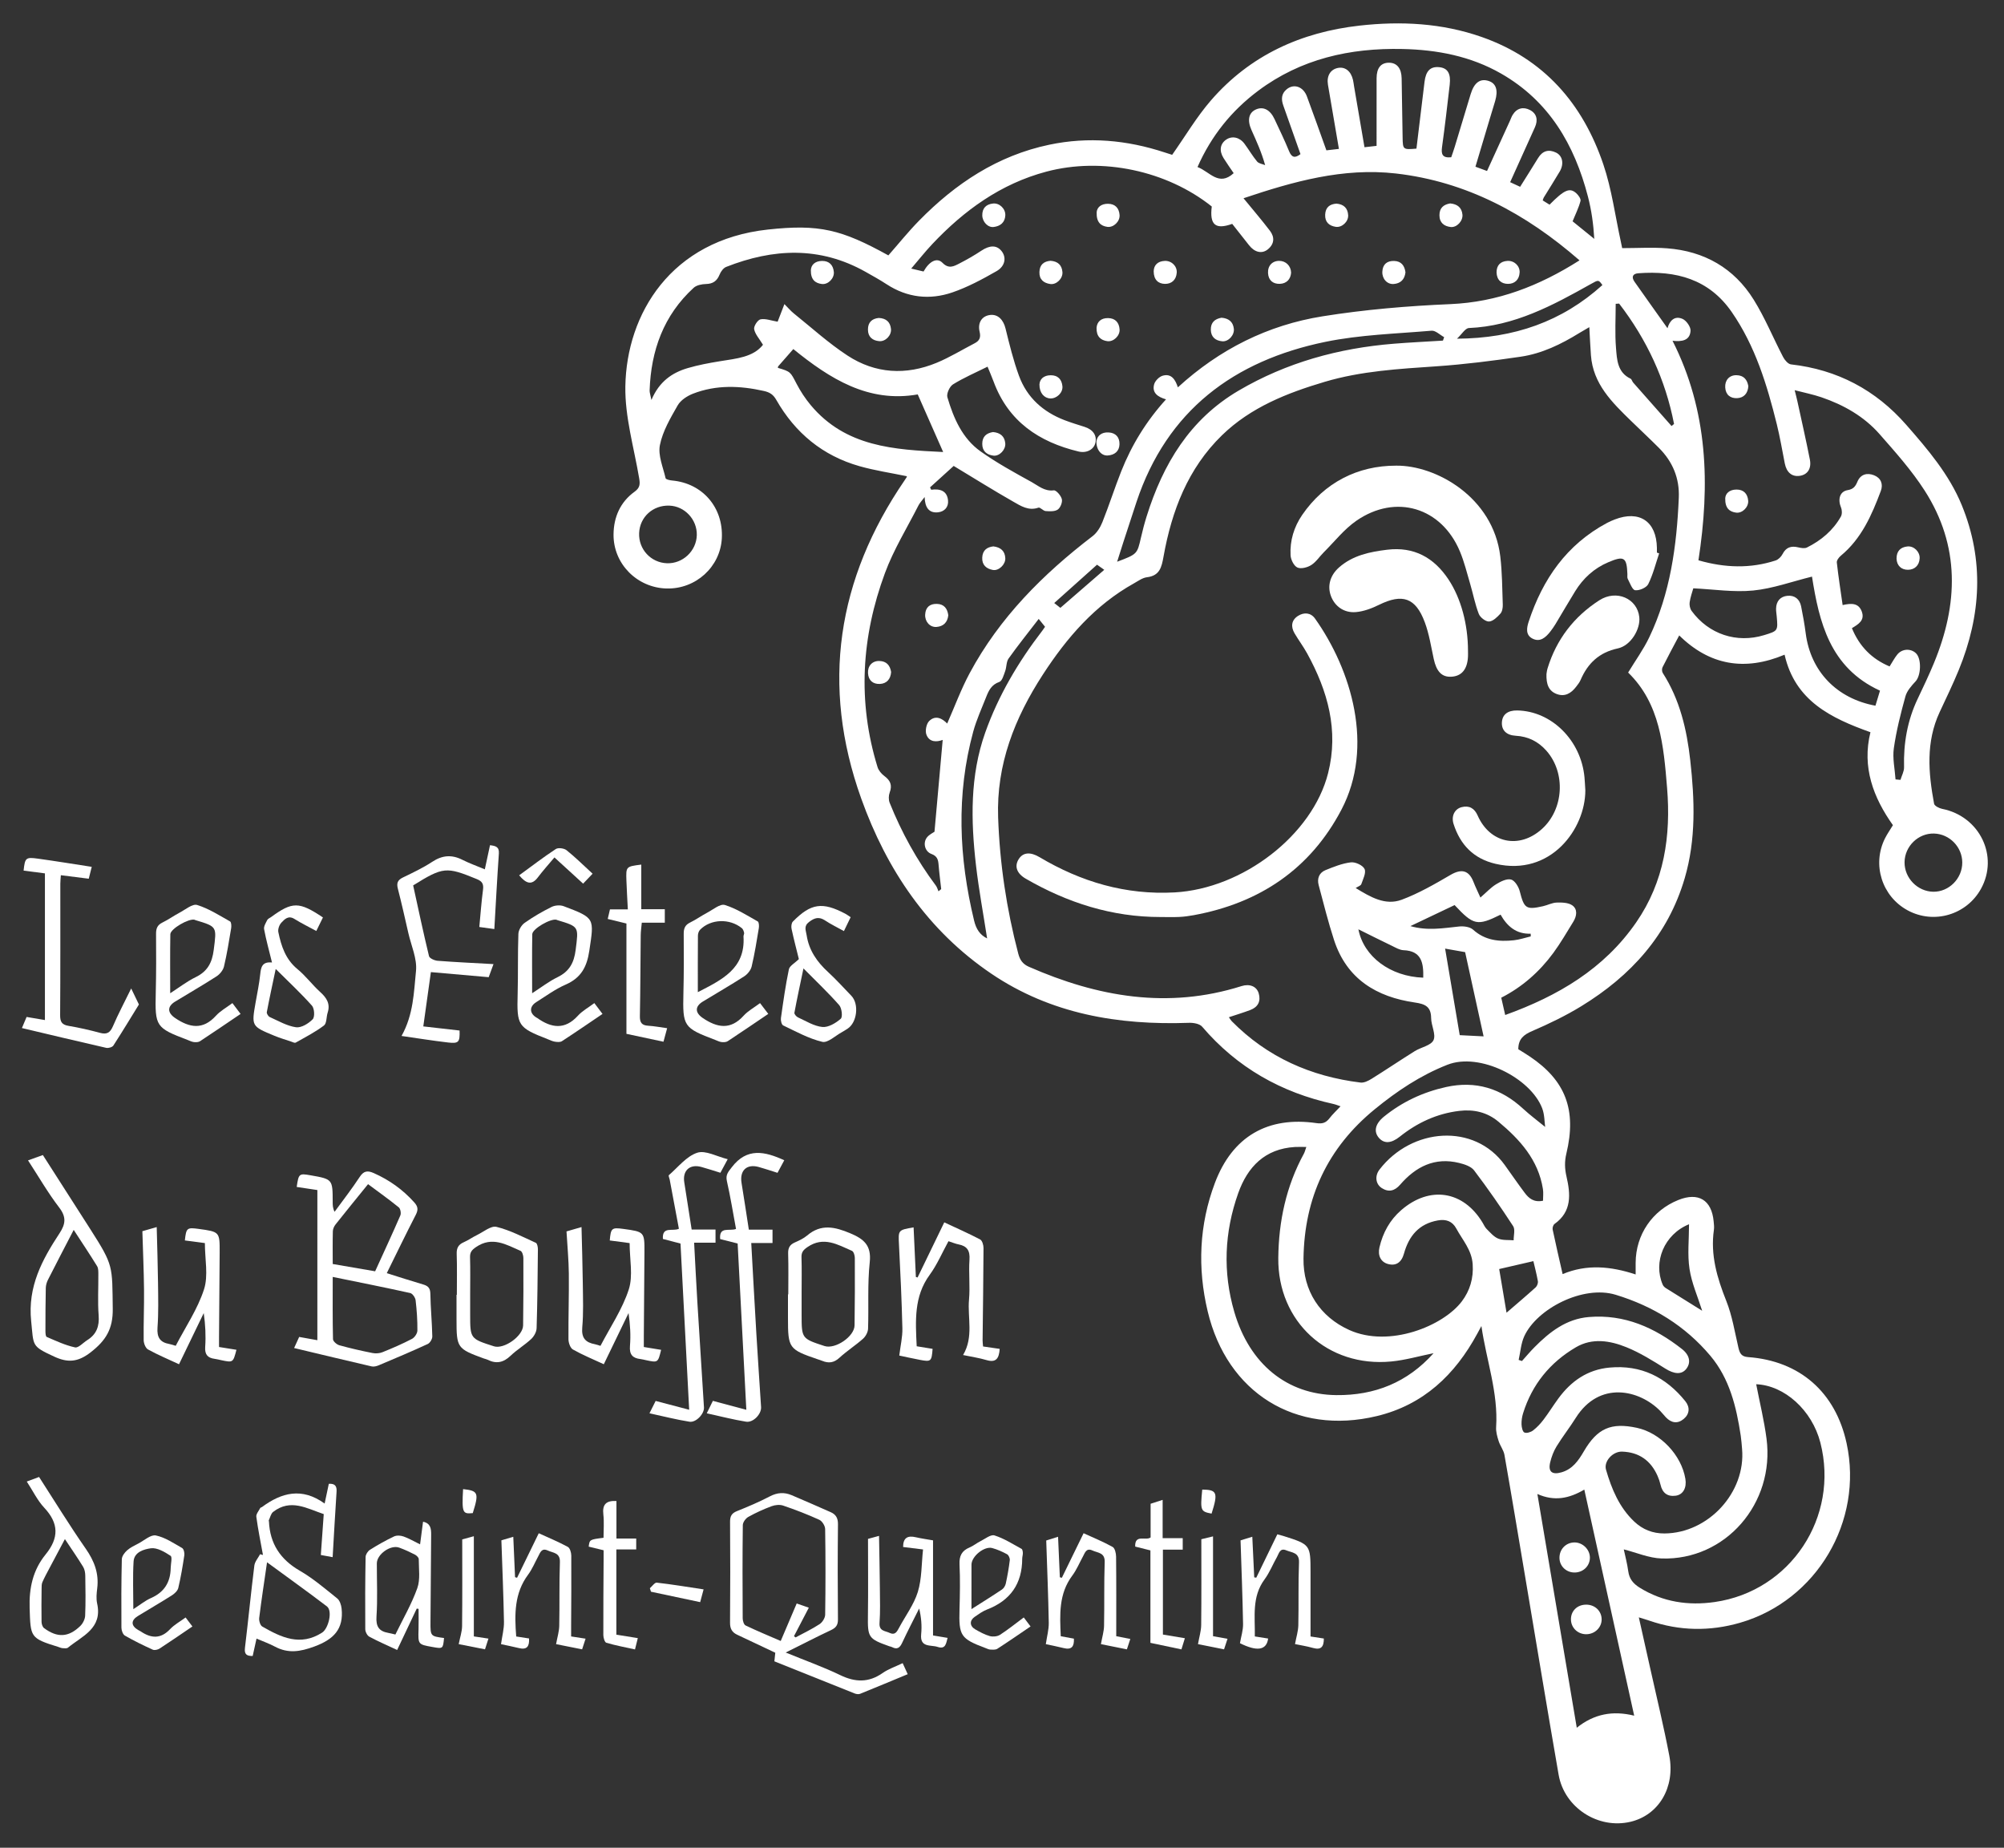 <?xml version="1.0" encoding="utf-8"?>
<!-- Generator: Adobe Illustrator 16.0.4, SVG Export Plug-In . SVG Version: 6.00 Build 0)  -->
<!DOCTYPE svg PUBLIC "-//W3C//DTD SVG 1.0//EN" "http://www.w3.org/TR/2001/REC-SVG-20010904/DTD/svg10.dtd">
<svg version="1.0" id="Calque_1" xmlns="http://www.w3.org/2000/svg" xmlns:xlink="http://www.w3.org/1999/xlink" x="0px" y="0px"
	 width="349.091px" height="321.818px" viewBox="0 0 349.091 321.818" enable-background="new 0 0 349.091 321.818"
	 xml:space="preserve">
<rect x="0" y="0" width="349.091" height="321.818" fill="#333333" stroke="none"/>
<g>
	<path fill="#FFFFFF" d="M184.713,105.869c2.588-2.243,5.097-4.418,7.644-6.625c-0.396-0.28-0.774-0.549-1.258-0.891
		c-2.492,2.231-4.938,4.422-7.456,6.676C184.137,105.416,184.47,105.677,184.713,105.869 M262.434,228.631
		c1.779-1.535,3.45-2.946,5.071-4.412c0.257-0.232,0.446-0.747,0.388-1.082c-0.227-1.29-0.568-2.562-0.784-3.487
		c-2.022,0.467-3.944,0.911-5.955,1.375C261.553,223.396,261.99,225.997,262.434,228.631 M247.926,170.278
		c0.061-2.543-0.275-4.664-3.433-4.783c-0.674-0.025-1.353-0.438-1.992-0.747c-1.956-0.939-3.895-1.916-5.872-2.894
		C237.547,166.618,242.196,170.086,247.926,170.278 M245.689,161.296c2.95,0.859,5.723,0.353,8.511,0.067
		c0.79-0.081,1.862,0.066,2.403,0.553c2.091,1.885,4.528,2.126,7.111,1.848c0.99-0.107,1.958-0.442,2.936-0.673
		c-0.003-0.158-0.007-0.315-0.01-0.474c-2.542,0.102-4.12-1.328-5.242-3.312c-4.07,2.011-4.715,1.859-8.011-1.669
		C250.876,158.831,248.404,160.006,245.689,161.296 M279.134,49.651c-0.671-0.938-0.671-0.938-1.993-0.195
		c-6.656,3.743-13.353,7.341-21.262,7.676c-0.633,0.026-1.222,1.062-2.077,1.858C263.755,58.93,272.099,56.004,279.134,49.651
		 M296.513,228.293c-0.778-2.472-1.832-4.827-2.205-7.286c-0.379-2.492-0.084-5.087-0.084-7.782
		c-4.322,1.747-6.29,6.59-4.583,10.526c0.1,0.23,0.312,0.449,0.529,0.586C292.262,225.658,294.366,226.958,296.513,228.293
		 M254.28,180.291c1.428,0.072,2.721,0.139,4.159,0.211c-1.082-4.93-2.139-9.752-3.218-14.669c-1.094-0.193-2.2-0.389-3.487-0.616
		C252.608,170.386,253.44,175.318,254.28,180.291 M111.334,92.854c-0.113,2.806,2.042,5.141,4.84,5.246
		c2.758,0.103,5.138-2.135,5.208-4.897c0.069-2.71-2.104-5.045-4.781-5.139C113.734,87.963,111.448,90.043,111.334,92.854
		 M331.768,150.167c-0.031,2.754,2.259,5.106,5.009,5.145c2.731,0.038,5.057-2.309,5.045-5.091
		c-0.011-2.708-2.217-4.971-4.921-5.045C334.152,145.1,331.8,147.388,331.768,150.167 M282.047,52.875
		c-0.199,0.014-0.397,0.029-0.597,0.042c0,2.563-0.157,5.138,0.052,7.683c0.165,2.017,0.228,4.259,2.537,5.355
		c0.209,0.099,0.274,0.47,0.453,0.674c2.225,2.528,4.456,5.048,6.687,7.57c0.146-0.119,0.291-0.237,0.436-0.356
		C290.11,66.085,286.857,59.125,282.047,52.875 M180.94,107.796c-1.856,2.416-3.62,4.611-5.25,6.901
		c-0.411,0.578-0.331,1.484-0.593,2.196c-0.251,0.68-0.516,1.704-1.015,1.876c-1.355,0.467-1.846,1.484-2.288,2.615
		c-0.782,2-1.695,3.97-2.257,6.033c-2.99,10.979-2.503,21.955,0.15,32.928c0.349,1.443,0.992,2.475,2.267,3.098
		c-0.659-4.265-1.449-8.493-1.942-12.756c-0.9-7.788-1.053-15.601,1.615-23.104c2.287-6.431,5.748-12.284,9.916-17.703
		c0.19-0.248,0.363-0.513,0.504-0.713C181.699,108.74,181.425,108.398,180.94,107.796 M251.356,59.323
		c0.07-0.2,0.139-0.401,0.209-0.601c-0.732-0.395-1.499-1.183-2.194-1.124c-6.182,0.53-12.455,0.698-18.503,1.943
		c-15.926,3.281-27.585,11.942-32.899,27.903c-0.768,2.302-1.514,4.61-2.264,6.917c-0.332,1.027-0.653,2.058-1.104,3.474
		c3.507-1.322,3.492-1.326,4.15-4.198c0.285-1.237,0.604-2.469,0.983-3.68c2.853-9.129,7.523-16.934,16.035-21.927
		c8.354-4.901,17.438-7.392,27.032-8.165C245.65,59.636,248.505,59.501,251.356,59.323 M327.49,120.293
		c-8.757-4.016-10.596-11.978-11.846-19.866c-3.517,0.87-6.837,2.086-10.244,2.422c-3.394,0.334-6.876-0.215-10.433-0.383
		c-0.172,0.624-0.499,1.512-0.633,2.429c-0.07,0.479,0.055,1.111,0.335,1.496c2.971,4.076,7.865,5.69,12.638,4.229
		c2.415-0.739,2.418-0.745,2.19-3.294c-0.038-0.439-0.119-0.88-0.111-1.317c0.023-1.304,0.745-2.126,1.994-2.242
		c1.252-0.115,2.119,0.59,2.371,1.846c0.313,1.562,0.597,3.135,0.802,4.715c0.855,6.59,5.388,11.342,12.143,12.582
		C326.943,122.096,327.194,121.269,327.49,120.293 M135.5,64.068c2.248,0.662,2.176,0.699,3.258,2.771
		c0.683,1.31,1.512,2.577,2.459,3.711c6.099,7.31,14.586,7.77,23.078,8.176c-1.497-3.391-2.93-6.637-4.428-10.031
		c-8.598,1.511-15.297-2.727-21.673-7.899c-0.908,1.034-1.777,2.022-2.642,3.013C135.52,63.845,135.528,63.914,135.5,64.068
		 M274.669,300.918c3.034-2.428,6.284-3.018,10.002-2.104c-2.913-13.203-5.782-26.204-8.689-39.375
		c-2.629,1.541-5.188,2.094-8.177,0.766C270.107,273.868,272.369,287.279,274.669,300.918 M249.726,235.682
		c-2.526,0.508-4.925,1.211-7.369,1.444c-11.069,1.065-19.798-6.927-19.683-18.025c0.065-6.375,1.364-12.499,4.455-18.16
		c0.167-0.306,0.244-0.661,0.429-1.177c-0.784,0-1.386-0.03-1.985,0.005c-5.222,0.308-8.249,3.456-9.881,8.046
		c-2.413,6.791-2.709,13.746-0.678,20.688c2.658,9.088,9.207,14.392,17.756,14.481C239.466,243.056,245.18,240.775,249.726,235.682
		 M305.924,241.09c0.615,3.188,1.384,6.303,1.798,9.464c1.48,11.309-7.165,21.239-18.271,20.884
		c-2.211-0.071-4.394-1.032-6.592-1.583c0.24,1.143,0.599,2.472,0.781,3.825c0.18,1.33,0.879,2.149,1.982,2.837
		c4.047,2.52,8.486,3.163,13.073,2.505c13.227-1.898,21.733-14.812,18.407-27.763C315.654,245.619,310.858,241.289,305.924,241.09
		 M233.235,25.935c-0.663-3.874-1.292-7.516-1.907-11.16c-0.259-1.535,0.418-2.674,1.71-2.937c1.272-0.259,2.3,0.544,2.652,2.091
		c0.086,0.377,0.125,0.763,0.19,1.144c0.594,3.472,1.188,6.944,1.81,10.57c0.795-0.089,1.465-0.165,2.106-0.237
		c0-4.051-0.009-7.916,0.003-11.781c0.005-1.791,0.759-2.708,2.168-2.701c1.373,0.006,2.168,0.99,2.195,2.719
		c0.057,3.426,0.109,6.851,0.169,10.276c0.035,2.142,0.064,2.165,2.409,1.968c0.469-3.854,0.947-7.735,1.408-11.618
		c0.228-1.904,1.004-2.71,2.536-2.571c1.48,0.135,2.081,1.087,1.852,3.068c-0.42,3.62-0.837,7.242-1.338,10.853
		c-0.175,1.256,0.077,1.929,1.604,1.771c0.191-0.569,0.418-1.182,0.606-1.806c0.932-3.061,1.846-6.128,2.778-9.189
		c0.617-2.028,1.665-2.778,3.151-2.288c1.279,0.423,1.664,1.601,1.118,3.48c-0.294,1.007-0.612,2.006-0.913,3.011
		c-0.833,2.782-1.664,5.565-2.522,8.436c0.752,0.279,1.344,0.498,2.016,0.747c1.376-3.012,2.682-5.867,3.985-8.722
		c0.161-0.352,0.281-0.727,0.482-1.053c0.736-1.197,1.864-1.442,3.011-0.847c1.207,0.626,1.425,1.76,0.871,2.996
		c-1.418,3.16-2.85,6.316-4.32,9.574c0.643,0.298,1.165,0.54,1.738,0.805c1.097-1.754,2.132-3.381,3.139-5.025
		c0.77-1.256,1.844-1.549,3.115-0.934c1.158,0.561,1.419,1.979,0.642,3.301c-0.896,1.523-1.852,3.01-2.774,4.517
		c-0.079,0.13-0.109,0.291-0.188,0.512c0.414,0.258,0.814,0.506,1.19,0.741c2.557-2.586,3.503-3.012,4.634-2.013
		c0.382,0.337,0.858,0.995,0.76,1.368c-0.304,1.168-0.86,2.271-1.379,3.542c1.145,0.927,2.461,1.995,3.778,3.062
		c-0.149-2.601-0.492-5.009-1.099-7.349c-2.342-9.039-6.77-16.656-15.135-21.444c-5.313-3.042-11.152-4.15-17.185-4.281
		c-9.119-0.198-17.678,1.702-25.132,7.279c-4.632,3.466-8.157,7.832-10.565,13.28c2.115,0.786,3.707,3.458,6.299,1.067
		c-0.601-0.892-1.213-1.745-1.767-2.634c-0.791-1.269-0.597-2.485,0.465-3.209c1.021-0.695,2.333-0.426,3.179,0.713
		c0.756,1.02,1.396,2.131,2.204,3.105c0.293,0.354,0.923,0.427,1.4,0.628c-0.646-2.307-1.522-4.205-2.378-6.113
		c-0.772-1.72-0.481-3.025,0.771-3.582c1.279-0.569,2.479,0.039,3.24,1.673c0.862,1.85,1.762,3.687,2.53,5.576
		c0.475,1.168,1.057,1.248,1.995,0.526c-0.998-2.827-1.979-5.637-2.984-8.437c-0.39-1.087-0.372-2.076,0.582-2.857
		c1.254-1.025,2.882-0.474,3.522,1.245c1.153,3.092,2.246,6.206,3.394,9.393C231.795,26.1,232.438,26.026,233.235,25.935
		 M264.546,236.851c0.191,0.064,0.384,0.13,0.575,0.194c0.724-0.8,1.415-1.63,2.175-2.396c2.648-2.675,5.552-4.943,9.49-5.267
		c6.2-0.511,11.447,1.844,16.195,5.565c1.366,1.07,1.603,2.369,0.787,3.438c-0.828,1.088-2.148,0.939-3.668-0.017
		c-2.182-1.372-4.403-2.763-6.779-3.724c-2.854-1.154-5.95-1.672-8.813,0.012c-4.495,2.643-7.625,6.467-9.19,11.487
		c-0.194,0.623-0.296,1.306-0.271,1.955c0.019,0.497,0.185,1.268,0.503,1.401c0.393,0.167,1.116-0.062,1.509-0.364
		c0.691-0.53,1.305-1.197,1.835-1.895c0.901-1.188,1.684-2.463,2.566-3.666c2.224-3.034,5.088-5.039,8.934-5.388
		c5.476-0.498,9.795,1.661,13.176,5.849c0.838,1.038,0.78,2.223-0.277,3.105c-1.055,0.879-2.148,0.708-3.094-0.284
		c-0.343-0.361-0.645-0.759-0.993-1.114c-3.625-3.701-10.61-5.321-14.719,1.219c-1.057,1.682-2.292,3.253-3.331,4.943
		c-0.511,0.831-0.873,1.794-1.107,2.745c-0.413,1.669,0.299,2.264,1.969,1.78c1.911-0.554,2.929-2.017,3.871-3.631
		c2.358-4.049,4.756-5.082,9.257-4.115c4.087,0.879,7.75,4.733,8.442,8.883c0.258,1.55-0.389,2.758-1.678,2.938
		c-1.425,0.198-2.314-0.462-2.645-1.888c-0.123-0.533-0.304-1.062-0.525-1.563c-1.182-2.687-3.239-4.133-6.184-4.227
		c-1.602-0.05-3.223,1.676-2.791,3.16c0.974,3.352,2.306,6.561,4.92,9.029c1.464,1.381,3.221,2.079,5.263,2.065
		c7.656-0.051,14.189-7.164,13.514-14.737c-0.068-0.771-0.118-1.544-0.233-2.309c-0.76-5.017-1.942-9.923-5.292-13.903
		c-4.382-5.207-9.979-8.636-16.483-10.621c-5.711-1.744-13.753,2.454-15.93,7.217C264.947,233.991,264.857,235.472,264.546,236.851
		 M269.162,196.274c-0.124-0.838-0.092-2.126-0.516-3.24c-1.996-5.251-10.873-9.808-16.515-7.588
		c-4.707,1.853-8.78,4.582-12.649,7.744c-8.228,6.728-12.266,15.413-12.417,26.001c-0.08,5.611,2.863,10.145,7.97,12.451
		c6.967,3.144,16.381-0.689,19.625-5.003c1.384-1.839,2.044-4.002,1.876-6.452c-0.17-2.504-1.771-4.21-2.852-6.215
		c-0.698-1.293-1.804-1.667-3.221-1.414c-3.292,0.587-5.039,2.704-5.896,5.776c-0.44,1.586-1.425,2.188-2.792,1.812
		c-1.22-0.335-1.815-1.447-1.478-2.896c0.593-2.54,1.795-4.748,3.778-6.472c4.961-4.311,10.831-3.405,14.185,2.168
		c0.227,0.379,0.411,0.808,0.717,1.11c0.623,0.611,1.233,1.354,2.002,1.667c0.805,0.328,1.789,0.215,2.695,0.295
		c-0.013-0.834,0.295-1.877-0.09-2.468c-2.156-3.31-4.412-6.56-6.799-9.706c-0.529-0.698-1.677-1.068-2.61-1.299
		c-4.244-1.042-7.552,0.647-10.273,3.786c-0.945,1.092-1.999,1.367-3.208,0.588c-1.059-0.682-1.249-2.103-0.39-3.219
		c5.622-7.305,16.521-8.152,21.819-0.795c1.161,1.614,2.283,3.258,3.478,4.847c0.712,0.949,1.583,1.708,3.188,1.376
		c0-0.667,0.092-1.371-0.016-2.045c-0.807-5.08-4.005-8.606-7.761-11.734c-1.973-1.645-4.299-2.175-6.836-1.867
		c-3.896,0.473-7.301,2.063-10.347,4.492c-1.493,1.189-2.729,1.25-3.638,0.19c-0.935-1.089-0.631-2.446,0.88-3.674
		c3.188-2.588,6.813-4.276,10.815-5.164c5.157-1.144,9.596,0.229,13.446,3.788C266.554,194.243,267.895,195.235,269.162,196.274
		 M295.864,97.586c4.641,1.331,9.048,1.457,13.438,0.032c0.48-0.156,0.974-0.649,1.211-1.114c0.62-1.211,1.52-1.466,2.755-1.17
		c0.48,0.115,1.097,0.222,1.498,0.023c2.473-1.228,4.537-2.962,5.911-5.391c0.229-0.406,0.213-1.112,0.026-1.563
		c-0.595-1.445-0.226-2.805,1.148-3.037c0.996-0.168,1.356-0.638,1.703-1.47c0.543-1.301,1.688-1.601,2.899-1.121
		c1.192,0.472,1.63,1.534,1.18,2.732c-1.58,4.211-3.365,8.305-6.967,11.282c-0.339,0.28-0.737,0.807-0.697,1.174
		c0.271,2.453,0.653,4.894,1.013,7.421c1.549-0.359,2.769-0.359,3.323,1.091c0.606,1.588-0.612,2.262-1.707,2.93
		c1.307,3.183,3.465,5.362,6.564,6.666c0.501-0.786,0.86-1.48,1.342-2.075c0.821-1.018,2.32-1.095,3.234-0.238
		c1.02,0.953,0.909,3.877-0.047,4.909c-0.714,0.771-1.504,1.651-1.771,2.618c-0.822,2.973-1.584,5.983-2.019,9.029
		c-0.251,1.761,0.174,3.618,0.296,5.431c0.286,0.026,0.572,0.054,0.859,0.079c0.22-0.737,0.645-1.479,0.625-2.209
		c-0.111-4.161,0.577-8.136,2.376-11.911c0.973-2.042,1.944-4.09,2.811-6.178c4.271-10.287,4.597-20.452-1.611-30.104
		c-2.257-3.509-5.084-6.677-7.852-9.824c-2.714-3.086-6.24-5.078-10.113-6.405c-1.437-0.492-2.94-0.787-4.666-1.238
		c0.211,0.854,0.351,1.367,0.463,1.885c0.737,3.397,1.515,6.786,2.184,10.196c0.314,1.602-0.427,2.646-1.769,2.838
		c-1.355,0.194-2.288-0.59-2.601-2.164c-0.45-2.273-0.83-4.564-1.387-6.811c-1.706-6.879-3.755-13.629-7.854-19.554
		c-3.979-5.753-9.721-7.247-16.278-6.753c-1.008,0.076-1.218,0.676-0.655,1.478c1.896,2.699,3.815,5.382,5.742,8.095
		c0.37-1.327,1.245-2.224,2.618-1.628c0.669,0.291,1.44,1.385,1.398,2.069c-0.105,1.74-1.562,1.922-3.139,1.743
		C297.545,71.589,297.892,84.396,295.864,97.586 M275.146,45.345c-9.323-8.132-19.711-13.721-31.966-15.127
		c-9.197-1.056-17.921,1.404-26.565,4.31c1.629,1.992,3.17,3.786,4.603,5.663c0.848,1.112,0.78,2.303-0.359,3.233
		c-1.037,0.848-2.317,0.526-3.285-0.719c-0.979-1.259-1.974-2.505-2.927-3.713c-2.947,1.06-3.956,0.146-3.562-3.027
		c-7.838-6.251-19.129-8.647-28.812-6.071c-7.947,2.114-14.324,6.734-19.877,12.621c-1.236,1.311-2.356,2.732-3.666,4.261
		c0.934,0.222,1.56,0.371,2.148,0.511c1.007-1.79,2.339-2.489,3.291-1.521c1.097,1.117,1.973,0.625,2.92,0.139
		c1.321-0.678,2.619-1.416,3.854-2.238c1.461-0.972,2.666-1.009,3.522,0.055c0.873,1.087,0.668,2.624-0.876,3.506
		c-2.47,1.41-5.02,2.785-7.698,3.702c-3.941,1.349-7.84,0.923-11.428-1.412c-1.203-0.782-2.459-1.484-3.711-2.186
		c-7.938-4.459-16.062-4.073-24.26-0.843c-0.488,0.192-0.93,0.811-1.142,1.333c-0.454,1.118-1.153,1.615-2.378,1.644
		c-0.726,0.018-1.634,0.197-2.136,0.656c-5.24,4.793-7.44,10.93-7.675,17.887c-0.012,0.357,0.131,0.72,0.315,1.65
		c1.354-3.2,3.588-4.745,6.317-5.548c1.838-0.54,3.74-0.893,5.634-1.201c2.856-0.464,5.782-0.692,7.482-2.86
		c-0.641-1.063-1.369-1.838-1.539-2.72c-0.099-0.513,0.617-1.617,1.111-1.713c0.875-0.17,1.861,0.225,2.979,0.413
		c0.268-0.696,0.696-1.803,1.183-3.067c0.634,0.636,1.091,1.188,1.638,1.626c3.091,2.48,6.046,5.175,9.349,7.335
		c4.849,3.173,10.185,3.472,15.537,1.259c2.281-0.943,4.409-2.255,6.609-3.395c0.838-0.435,1.111-0.988,0.871-2.004
		c-0.383-1.623,0.438-2.768,1.84-2.928c1.354-0.156,2.299,0.835,2.674,2.359c0.681,2.774,1.365,5.566,2.345,8.241
		c1.39,3.785,4.197,6.293,7.947,7.727c1.133,0.432,2.295,0.789,3.45,1.153c1.501,0.472,2.218,1.512,1.905,2.817
		c-0.271,1.136-1.523,1.822-2.922,1.487c-6.903-1.657-12.235-5.238-14.802-12.178c-0.332-0.898-0.72-1.776-1.055-2.599
		c-2.114,1.053-4.153,1.925-6.017,3.081c-0.591,0.367-1.163,1.621-0.979,2.244c1.074,3.638,2.59,7.163,5.783,9.432
		c2.818,2.002,5.881,3.677,8.915,5.352c1.162,0.642,2.228,1.636,3.828,1.431c0.426-0.055,1.256,0.907,1.41,1.525
		c0.136,0.54-0.244,1.501-0.71,1.822c-0.525,0.363-1.408,0.314-2.122,0.259c-0.435-0.033-0.943-0.7-1.246-0.593
		c-1.71,0.603-3.063-0.292-4.359-1.03c-3.484-1.983-6.885-4.113-10.403-6.236c-1.215,1.102-2.666,2.418-4.117,3.735
		c0.066,0.137,0.132,0.274,0.198,0.412c1.567-0.211,2.777,0.19,2.936,1.872c0.11,1.16-0.639,1.943-1.74,2.059
		c-1.607,0.17-2.286-0.869-2.336-2.658c-0.496,0.663-0.852,1.02-1.069,1.448c-1.986,3.912-4.329,7.695-5.842,11.784
		c-4.097,11.073-4.815,22.391-1.293,33.803c0.183,0.592,0.684,1.18,1.195,1.558c1.032,0.766,1.399,1.586,0.926,2.849
		c-0.201,0.534-0.221,1.281-0.01,1.807c2.063,5.15,4.726,9.973,8.05,14.426c0.213,0.285,0.307,0.659,0.456,0.992
		c0.157-0.129,0.314-0.259,0.471-0.389c-0.157-1.422-0.345-2.843-0.459-4.269c-0.07-0.881-0.255-1.482-1.249-1.85
		c-1.173-0.435-1.514-1.976-0.747-2.91c0.397-0.483,1.028-0.773,1.286-0.958c0.488-5.463,0.957-10.721,1.429-15.993
		c-1.033,0.385-2.33,0.445-2.841-0.933c-0.244-0.659-0.006-1.87,0.484-2.354c1.109-1.09,2.285-0.455,3.141,0.437
		c1.298-2.94,2.404-5.956,3.907-8.76c5.194-9.684,12.774-17.26,21.42-23.878c0.76-0.582,1.352-1.544,1.713-2.452
		c1.166-2.919,2.119-5.922,3.277-8.844c1.821-4.59,4.377-8.754,7.803-12.531c-1.478-0.425-2.481-1.17-2.064-2.638
		c0.173-0.605,0.889-1.317,1.496-1.486c1.514-0.423,2.199,0.701,2.631,2.033c7.268-6.651,15.688-10.849,25.201-12.371
		c7.345-1.175,14.812-1.805,22.25-2.123C260.873,52.616,268.117,49.808,275.146,45.345 M214.067,177.168
		c0.24,0.338,0.345,0.535,0.496,0.688c6.187,6.271,13.775,9.628,22.435,10.691c0.61,0.074,1.357-0.299,1.925-0.651
		c2.528-1.574,4.998-3.244,7.524-4.822c1.094-0.683,2.82-0.972,3.263-1.909c0.468-0.995-0.401-2.546-0.411-3.855
		c-0.018-1.988-1.037-2.447-2.822-2.704c-6.701-0.965-11.882-4.097-14.092-10.886c-1.024-3.145-1.823-6.363-2.677-9.561
		c-0.307-1.146,0.081-2.163,1.197-2.614c1.429-0.577,2.908-1.176,4.413-1.353c0.779-0.092,2.077,0.508,2.383,1.155
		c0.311,0.652-0.264,1.768-0.564,2.64c-0.092,0.267-0.563,0.403-0.98,0.677c2.567,1.569,5.149,3.11,8.026,2.035
		c2.957-1.104,5.747-2.717,8.488-4.316c1.9-1.11,3.209-0.841,4.011,1.227c0.328,0.844,0.731,1.658,1.203,2.713
		c1.062-0.92,1.817-1.753,2.74-2.316c0.773-0.476,1.833-1.012,2.593-0.822c0.648,0.161,1.316,1.245,1.519,2.037
		c0.765,2.993,1.091,3.28,4.05,2.61c0.805-0.182,1.584-0.608,2.385-0.634c0.916-0.028,2.031-0.001,2.719,0.486
		c0.965,0.685,0.778,1.878,0.175,2.854c-1.13,1.831-2.211,3.704-3.481,5.435c-2.413,3.282-5.424,5.936-9.07,7.795
		c0.24,1.049,0.446,1.953,0.688,3.013c9.187-3.314,17.213-8.014,22.823-16.138c4.894-7.084,6.063-15.053,5.377-23.414
		c-0.601-7.328-1.209-14.679-6.785-20.094c1.267-2.089,2.67-4.022,3.684-6.144c3.662-7.669,4.781-15.908,5.141-24.291
		c0.146-3.39-1.058-6.278-3.435-8.666c-1.599-1.606-3.261-3.147-4.883-4.729c-3.301-3.22-6.629-6.431-6.989-11.445
		c-0.112-1.562-0.182-3.127-0.281-4.881c-0.706,0.413-1.227,0.704-1.735,1.017c-3.175,1.96-6.522,3.589-10.227,4.131
		c-4.857,0.712-9.741,1.332-14.636,1.669c-6.565,0.451-13.12,0.814-19.48,2.701c-6.569,1.949-12.894,4.438-17.9,9.303
		c-5.942,5.773-8.761,13.162-10.192,21.134c-0.335,1.863-0.658,3.336-2.897,3.605c-0.777,0.094-1.513,0.647-2.234,1.049
		c-6.807,3.789-11.715,9.473-15.889,15.901c-4.917,7.572-8.115,15.669-7.792,24.885c0.282,8.039,1.462,15.937,3.505,23.718
		c0.295,1.123,0.795,1.827,1.854,2.291c11.977,5.253,24.225,7.413,37.043,3.362c1.418-0.449,2.639,0.054,2.991,1.264
		c0.403,1.386-0.128,2.396-1.472,2.904C216.608,176.36,215.396,176.725,214.067,177.168 M292.515,110.67
		c-1.017,1.92-1.988,3.713-2.903,5.534c-0.135,0.27-0.122,0.757,0.038,1.007c2.97,4.636,4.187,9.837,4.786,15.193
		c0.773,6.894,1.022,13.793-0.966,20.562c-2.913,9.916-9.393,17.004-18.012,22.281c-2.721,1.665-5.626,3.068-8.559,4.329
		c-1.492,0.642-2.411,1.385-2.416,3.166c0.604,0.381,1.303,0.8,1.979,1.252c6.246,4.18,8.221,9.318,6.395,16.919
		c-0.333,1.387-0.298,2.623,0.025,4.019c0.701,3.033,0.963,6.078-2.085,8.237c-0.233,0.165-0.394,0.679-0.33,0.976
		c0.53,2.532,1.122,5.051,1.737,7.762c4.225-1.765,8.391-1.365,12.72,0.062c0-0.848-0.003-1.44,0-2.034
		c0.024-4.898,2.898-9.118,7.448-10.939c3.48-1.393,5.786-0.003,6.139,3.709c0.047,0.494,0.116,1.005,0.046,1.489
		c-0.631,4.374,0.556,8.373,2.16,12.394c1.029,2.582,1.472,5.404,2.11,8.136c0.225,0.955,0.502,1.552,1.661,1.637
		c9.041,0.656,15.258,6.12,17.186,15.019c2.939,13.572-5.218,27.39-18.557,31.251c-5.271,1.527-10.579,1.438-15.81-0.365
		c-0.506-0.175-1.022-0.321-1.829-0.572c0.696,3.109,1.347,5.993,1.986,8.88c1.123,5.067,2.357,10.112,3.323,15.209
		c1.052,5.551-1.856,10.338-6.725,11.507c-5.644,1.356-11.555-2.43-12.556-8.192c-1.975-11.372-3.852-22.762-5.77-34.144
		c-1.212-7.188-2.404-14.38-3.667-21.561c-0.146-0.833-0.75-1.577-1.01-2.403c-0.246-0.781-0.491-1.627-0.439-2.425
		c0.389-5.991-1.698-11.639-2.564-17.611c-0.24,0.445-0.479,0.89-0.72,1.333c-3.886,7.169-9.386,12.405-17.516,14.354
		c-14.104,3.379-26.067-4.029-29.45-18.267c-1.795-7.548-1.479-15.056,1.263-22.341c3.045-8.091,9.2-11.662,17.718-10.418
		c1.031,0.151,1.643-0.071,2.241-0.847c0.534-0.694,1.188-1.296,1.926-2.084c-0.494-0.164-0.862-0.324-1.247-0.409
		c-9.089-1.992-16.773-6.336-22.859-13.457c-0.438-0.512-1.515-0.703-2.28-0.675c-12.312,0.438-24.069-1.531-34.453-8.562
		c-11.06-7.488-18.209-18.092-22.654-30.495c-7.073-19.737-4.215-38.239,7.577-55.46c0.125-0.182,0.25-0.364,0.363-0.553
		c0.022-0.037-0.012-0.107-0.016-0.133c-2.748-0.572-5.531-0.982-8.215-1.743c-6.419-1.818-11.219-5.789-14.513-11.561
		c-0.515-0.904-1.119-1.308-2.128-1.535c-4.186-0.943-8.339-1.105-12.388,0.472c-1.012,0.394-2.141,1.133-2.657,2.034
		c-1.253,2.192-2.608,4.486-3.093,6.905c-0.36,1.794,0.549,3.857,0.99,5.778c0.049,0.212,0.727,0.362,1.127,0.398
		c5.292,0.473,8.939,4.681,8.67,10.036c-0.251,5-4.535,8.904-9.628,8.774c-5.125-0.131-9.277-4.282-9.238-9.402
		c0.023-3.019,1.167-5.653,3.664-7.454c0.967-0.698,0.971-1.336,0.8-2.347c-0.899-5.326-2.493-10.679-2.406-15.998
		c0.205-12.594,7.915-25.481,24.837-27.317c8.943-0.969,12.798-0.02,20.98,4.501c1.764-2.007,3.451-4.112,5.329-6.028
		c6.351-6.481,13.677-11.353,22.706-13.248c6.815-1.43,13.514-0.824,20.098,1.344c0.471,0.155,0.943,0.304,1.416,0.452
		c0.048,0.014,0.105-0.005-0.147,0.012c2.329-3.303,4.3-6.659,6.808-9.548c6.807-7.836,15.664-11.859,25.878-13.005
		c7.218-0.809,14.361-0.441,21.276,1.984c10.811,3.791,17.595,11.59,21.18,22.185c1.475,4.356,2.07,9.009,3.064,13.527
		c0.081,0.365,0.151,0.731,0.219,1.061c2.677,0,5.27-0.164,7.834,0.033c6.468,0.494,11.653,3.439,15.082,8.953
		c1.971,3.168,3.395,6.674,5.128,9.993c0.278,0.532,0.861,1.213,1.365,1.27c8.064,0.912,14.746,4.442,20.069,10.515
		c3.756,4.285,7.481,8.647,9.672,13.984c3.941,9.605,3.377,19.208-0.504,28.7c-1.022,2.501-2.211,4.937-3.352,7.389
		c-2.409,5.185-1.962,10.551-0.959,15.93c0.071,0.383,0.889,0.795,1.416,0.899c6.516,1.287,9.9,8.231,6.75,13.926
		c-2.511,4.539-8.197,6.212-12.758,3.753c-4.499-2.426-6.258-7.995-3.947-12.569c0.371-0.734,0.849-1.415,1.369-2.273
		c-3.411-4.8-5.423-10.095-3.917-16.188c-6.927-2.472-13.137-5.49-14.956-13.504C303.912,116.948,297.786,115.863,292.515,110.67"/>
	<path fill="#FFFFFF" d="M65.348,221.418c1.509-3.312,2.993-6.502,4.391-9.729c0.162-0.376,0.02-1.171-0.275-1.408
		c-1.724-1.399-3.536-2.69-5.349-4.04c-2.069,2.554-3.882,4.769-5.658,7.012c-0.255,0.322-0.465,0.779-0.476,1.179
		c-0.05,1.865-0.022,3.733-0.022,5.716C60.43,220.574,62.796,220.98,65.348,221.418 M57.958,222.397
		c0,3.908-0.034,7.379,0.05,10.848c0.009,0.372,0.655,0.93,1.102,1.055c1.909,0.531,3.846,0.971,5.791,1.355
		c0.554,0.11,1.221,0.058,1.742-0.152c1.736-0.7,3.46-1.445,5.118-2.311c0.459-0.237,0.941-0.947,0.947-1.446
		c0.02-1.761-0.102-3.529-0.309-5.278c-0.054-0.465-0.537-1.172-0.936-1.26C67.059,224.23,62.634,223.353,57.958,222.397
		 M55.285,207.269c-1.24-0.187-2.423-0.364-3.601-0.541c0.34-2.318,0.415-2.38,2.397-2.033c3.867,0.68,3.867,0.68,3.874,4.642
		c0.001,0.534,0,1.066,0.327,1.721c1.471-2.02,3.016-3.993,4.384-6.082c0.707-1.08,1.392-1.127,2.445-0.66
		c2.718,1.203,5.064,2.879,7.053,5.098c0.654,0.729,0.718,1.29,0.267,2.164c-1.714,3.326-3.339,6.699-5.053,10.166
		c2.18,0.682,4.257,1.358,6.352,1.974c0.851,0.25,1.221,0.641,1.238,1.608c0.043,2.48,0.287,4.959,0.34,7.44
		c0.01,0.445-0.4,1.133-0.798,1.316c-2.803,1.293-5.649,2.494-8.495,3.692c-0.387,0.164-0.879,0.302-1.267,0.211
		c-4.451-1.026-8.891-2.1-13.512-3.202c0.373-0.817,0.616-1.352,0.881-1.933c1.085,0.195,2.094,0.377,3.168,0.57V207.269z"/>
	<path fill="#FFFFFF" d="M138.306,284.974c0.094,0.07,0.188,0.141,0.282,0.212c1.404-0.759,2.856-1.444,4.186-2.316
		c0.486-0.318,0.959-1.077,0.968-1.642c0.074-4.971,0.075-9.944-0.003-14.914c-0.009-0.56-0.517-1.385-1.011-1.611
		c-2.05-0.938-4.165-1.751-6.3-2.478c-0.6-0.205-1.412-0.119-2.024,0.108c-1.392,0.519-2.758,1.139-4.053,1.863
		c-0.455,0.255-0.95,0.933-0.956,1.423c-0.068,5.413-0.054,10.827-0.021,16.241c0.002,0.428,0.199,1.095,0.503,1.241
		c1.969,0.947,3.993,1.78,6.123,2.704c0.99-2.322,1.868-4.383,2.782-6.53c0.726,0.253,1.364,0.474,2.111,0.734
		C139.962,281.795,139.134,283.385,138.306,284.974 M136.865,287.818c3.439,1.405,6.55,2.51,9.506,3.936
		c2.621,1.265,4.956,1.328,7.382-0.369c1.015-0.71,2.241-1.117,3.489-1.719c0.303,0.663,0.546,1.193,0.88,1.923
		c-2.833,1.175-5.556,2.316-8.294,3.419c-0.269,0.107-0.666,0.051-0.951-0.062c-4.659-1.851-9.31-3.723-13.982-5.598
		c0.077-0.733,0.126-1.205,0.157-1.495c-2.275-1.075-4.46-2.111-6.647-3.141c-0.894-0.42-1.243-1.058-1.234-2.094
		c0.05-5.859,0.044-11.72,0.004-17.58c-0.006-0.968,0.281-1.484,1.208-1.854c1.945-0.775,3.878-1.605,5.733-2.57
		c1.291-0.671,2.507-0.748,3.794-0.2c2.28,0.974,4.553,1.96,6.818,2.967c0.882,0.392,1.254,1.032,1.243,2.083
		c-0.059,5.527-0.055,11.057-0.003,16.584c0.009,0.989-0.348,1.457-1.202,1.86C142.272,285.081,139.821,286.346,136.865,287.818"/>
	<path fill="#FFFFFF" d="M86.112,161.812c-0.934-0.13-1.683-0.232-2.617-0.361c0.214-2.235,0.365-4.372,0.645-6.492
		c0.13-0.986-0.135-1.462-1.075-1.847c-5.323-2.182-5.86-2.156-11.094,1.096c0.893,4.074,1.766,8.214,2.763,12.323
		c0.092,0.379,0.962,0.766,1.497,0.807c3.174,0.245,6.356,0.388,9.736,0.577c-0.317,0.864-0.556,1.515-0.837,2.28
		c-3.331-0.292-6.617-0.582-10.07-0.885c-0.437,3.129-0.861,6.162-1.321,9.457c2.211,0.25,4.266,0.483,6.319,0.718
		c0.065,2.016-0.141,2.3-1.991,2.086c-2.673-0.311-5.331-0.742-8.119-1.14c2.081-3.717,2.143-7.602,2.519-11.319
		c0.216-2.137-0.833-4.404-1.335-6.608c-0.59-2.582-1.168-5.169-1.828-7.733c-0.248-0.967-0.032-1.499,0.882-1.94
		c1.738-0.839,3.501-1.672,5.106-2.73c1.75-1.153,3.397-1.286,5.246-0.354c1.224,0.617,2.525,1.08,3.917,1.664
		c0.303-1.412,0.598-2.785,0.903-4.204c0.935,0.12,1.628,0.244,1.544,1.451C86.602,152.948,86.379,157.245,86.112,161.812"/>
	<path fill="#FFFFFF" d="M46.518,272.101c-0.502,3.477-0.983,6.579-1.366,9.694c-0.059,0.482,0.174,1.286,0.53,1.492
		c3.298,1.897,6.64,3.495,10.435,1.057c1.091-0.701,1.867-3.774,0.827-4.564C53.58,277.22,50.142,274.758,46.518,272.101
		 M56.551,261.871c0.303-1.433,0.517-2.442,0.729-3.444c1.121-0.061,1.41,0.439,1.348,1.385c-0.247,3.742-0.452,7.486-0.682,11.396
		c-0.691-0.127-1.311-0.241-2.058-0.379c0.168-2.366,0.332-4.663,0.507-7.122c-2.931-0.979-5.766-2.738-8.81-0.386
		c-0.403,0.312-0.526,0.987-0.771,1.498c-0.018,0.038,0.033,0.105,0.035,0.159c0.172,3.877,1.977,6.626,5.373,8.59
		c2.328,1.347,4.408,3.136,6.519,4.825c0.443,0.355,0.695,1.128,0.763,1.739c0.397,3.609-1.388,5.406-4.749,6.641
		c-2.477,0.911-4.556,1.251-6.876,0.01c-0.962-0.514-2.004-0.881-3.192-1.393c-0.233,1.053-0.441,1.994-0.669,3.028
		c-1.025,0.017-1.487-0.26-1.347-1.421c0.576-4.769,1.04-9.55,1.634-14.315c0.086-0.694,0.657-1.327,1.003-1.989
		c0.167,0.045,0.333,0.089,0.499,0.134c-0.4-2.216-0.856-4.424-1.156-6.652c-0.064-0.475,0.429-1.028,0.686-1.534
		c0.04-0.079,0.199-0.089,0.286-0.154C49.036,259.959,52.59,259.006,56.551,261.871"/>
	<path fill="#FFFFFF" d="M12.839,214.207c-1.615,3.119-3.071,5.902-4.491,8.705c-0.216,0.427-0.36,0.938-0.371,1.413
		c-0.054,2.483-0.063,4.97-0.063,7.454c0,0.369,0.027,0.984,0.221,1.067c1.615,0.695,3.237,1.461,4.937,1.826
		c0.592,0.126,1.409-0.816,2.127-1.265c1.61-1.007,2.133-2.409,1.985-4.319c-0.183-2.361-0.033-4.747-0.053-7.121
		c-0.004-0.486,0.02-1.059-0.215-1.441C15.653,218.474,14.311,216.47,12.839,214.207 M4.883,202.1
		c0.96-0.345,1.723-0.619,2.584-0.928c2.793,4.362,5.559,8.671,8.315,12.987c4.024,6.302,3.756,6.307,3.859,13.786
		c0.049,3.52-1.197,5.523-3.844,7.582c-2.235,1.738-3.999,1.844-6.378,0.74c-3.998-1.854-3.537-1.817-3.99-6.175
		c-0.623-5.997,1.9-10.676,4.939-15.293c1.076-1.636,1.205-2.841-0.065-4.498C8.365,207.775,6.765,204.99,4.883,202.1"/>
	<path fill="#FFFFFF" d="M128.495,216.579c-1.099-0.277-2.052-0.519-3.042-0.769c-0.222-2.28,1.615-1.328,2.76-1.767
		c-0.518-2.775-0.965-5.581-1.593-8.347c-0.25-1.103,0.25-1.605,0.844-2.387c2.65-3.484,5.773-2.776,9.154-1.229
		c-0.387,0.72-0.769,1.431-1.177,2.189c-1.165-0.363-2.203-0.72-3.259-1.014c-2.109-0.588-3.361,0.6-3.005,2.783
		c0.435,2.66,0.833,5.325,1.268,8.124h4.126v2.333h-3.705c0.303,5.409,0.582,10.635,0.893,15.857
		c0.253,4.242,0.549,8.481,0.819,12.722c0.076,1.207-1.364,2.74-2.618,2.539c-2.212-0.355-4.389-0.924-6.844-1.461
		c0.454-0.924,0.751-1.53,1.064-2.168c1.955,0.521,3.796,1.014,5.829,1.556C129.498,235.767,129,226.244,128.495,216.579"/>
	<path fill="#FFFFFF" d="M118.262,214.01c-0.544-2.908-1.071-5.727-1.6-8.545c-0.051-0.271-0.252-0.699-0.152-0.786
		c1.606-1.388,3.065-3.29,4.943-3.908c1.449-0.478,3.433,0.669,5.311,1.123c-0.49,0.909-0.852,1.58-1.274,2.364
		c-1.139-0.35-2.223-0.713-3.323-1.014c-2.017-0.553-3.301,0.639-2.967,2.693c0.432,2.67,0.838,5.343,1.286,8.212h4.155v2.286
		h-3.726c0.196,3.635,0.365,7.081,0.574,10.526c0.368,6.061,0.764,12.117,1.14,18.176c0.068,1.095-1.37,2.661-2.521,2.48
		c-2.262-0.354-4.49-0.933-6.973-1.469c0.46-0.921,0.745-1.489,1.076-2.151c1.897,0.499,3.741,0.983,5.84,1.535
		c-0.509-9.76-1.007-19.313-1.51-28.944c-1.058-0.277-2.056-0.539-3.066-0.803C115.317,213.493,117.195,214.531,118.262,214.01"/>
	<path fill="#FFFFFF" d="M174.144,234.931c-0.113,1.653-0.618,2.45-2.298,1.951c-1.306-0.388-2.671-0.583-4.081-0.879
		c1.874-3.167,0.751-6.478,1.035-9.642c0.206-2.303-0.077-4.648,0.081-6.959c0.108-1.562-0.395-2.38-1.902-2.67
		c-0.536-0.103-1.049-0.325-1.758-0.554c-1.078,1.963-1.966,4.07-3.28,5.867c-2.751,3.764-2.471,7.98-2.254,12.432
		c0.889,0.144,1.833,0.298,2.769,0.449c-0.167,2.187-0.27,2.285-2.208,1.918c-1.341-0.254-2.672-0.556-3.596-0.75
		c0.211-1.735,0.576-3.237,0.541-4.731c-0.114-4.856-0.345-9.71-0.59-14.562c-0.129-2.564-0.183-2.562,2.543-3.035
		c0.133,2.89,0.265,5.765,0.398,8.64c0.098,0.03,0.196,0.06,0.294,0.09c1.495-3.085,2.99-6.171,4.652-9.601
		c2.133,0.998,4.23,1.918,6.25,2.98c0.364,0.191,0.588,0.977,0.586,1.485c-0.02,5.359-0.102,10.719-0.16,16.079
		c-0.003,0.32,0.048,0.643,0.083,1.073C172.202,234.651,173.114,234.783,174.144,234.931"/>
	<path fill="#FFFFFF" d="M24.801,214.435c0.582-0.167,1.364-0.393,2.497-0.719c0.083,3.352,0.192,6.533,0.229,9.716
		c0.03,2.596,0.099,5.202-0.09,7.787c-0.124,1.7,0.436,2.578,2.065,2.863c0.321,0.057,0.63,0.176,1.108,0.313
		c1.694-3.265,3.819-6.39,4.932-9.839c0.771-2.394,0.148-5.235,0.148-8.052c-1.127-0.148-2.309-0.304-3.487-0.46
		c0.234-2.179,0.364-2.287,2.385-2.011c3.683,0.503,3.696,0.503,3.677,4.147c-0.025,4.86-0.072,9.723-0.109,14.584
		c-0.004,0.599,0,1.197,0,1.84c1.099,0.176,2.061,0.331,3.032,0.485c-0.585,2.245-0.585,2.245-2.672,1.804
		c-0.378-0.081-0.754-0.179-1.136-0.229c-1.234-0.167-1.726-0.768-1.635-2.09c0.132-1.916,0.034-3.849-0.253-5.878
		c-1.392,2.88-2.784,5.76-4.307,8.912c-1.867-0.869-3.683-1.629-5.399-2.574c-0.431-0.238-0.749-1.062-0.757-1.624
		c-0.039-2.926,0.093-5.854,0.062-8.781C25.055,221.331,24.908,218.032,24.801,214.435"/>
	<path fill="#FFFFFF" d="M112.152,234.604c1.172,0.192,2.089,0.343,3.012,0.494c-0.545,2.243-0.545,2.243-2.632,1.801
		c-0.324-0.067-0.646-0.159-0.974-0.197c-1.367-0.155-1.942-0.793-1.82-2.272c0.154-1.863,0.037-3.748-0.246-5.737
		c-1.391,2.877-2.781,5.753-4.31,8.913c-1.853-0.861-3.676-1.605-5.378-2.564c-0.459-0.26-0.773-1.163-0.778-1.773
		c-0.031-3.811,0.104-7.623,0.064-11.434c-0.025-2.413-0.259-4.823-0.406-7.362c0.681-0.197,1.46-0.423,2.615-0.758
		c0.08,3.4,0.187,6.632,0.224,9.863c0.029,2.541,0.129,5.098-0.096,7.62c-0.165,1.849,0.579,2.622,2.212,2.923
		c0.266,0.05,0.523,0.151,0.962,0.282c1.693-3.258,3.819-6.379,4.932-9.826c0.772-2.393,0.148-5.236,0.148-8.07
		c-1.105-0.147-2.286-0.304-3.462-0.459c0.181-2.148,0.346-2.287,2.345-2.015c3.704,0.505,3.716,0.505,3.697,4.129
		c-0.025,4.862-0.072,9.724-0.108,14.584C112.148,233.344,112.152,233.943,112.152,234.604"/>
	<path fill="#FFFFFF" d="M7.825,152.115c-1.313-0.171-2.514-0.328-3.713-0.483c0.239-2.227,0.361-2.375,2.477-2.084
		c3.094,0.426,6.176,0.935,9.392,1.428c-0.221,0.881-0.353,1.403-0.52,2.068c-1.588-0.199-3.156-0.396-4.862-0.611
		c-0.034,0.538-0.091,1.016-0.091,1.494c-0.006,7.626,0.022,15.252-0.033,22.877c-0.008,1.154,0.293,1.673,1.462,1.869
		c1.848,0.311,3.683,0.729,5.492,1.218c1.19,0.322,1.762-0.028,2.243-1.152c0.887-2.073,1.952-4.07,3.179-6.581
		c0.469,0.971,0.829,1.717,1.348,2.792c-1.189,1.931-2.78,4.566-4.45,7.151c-0.189,0.292-0.87,0.486-1.249,0.4
		c-4.834-1.099-9.654-2.257-14.682-3.447c0.338-0.8,0.562-1.33,0.816-1.933c1.071,0.183,2.086,0.354,3.191,0.541V152.115z"/>
	<path fill="#FFFFFF" d="M121.56,172.802c4.115-2.133,8.318-4.054,7.955-9.699c-0.014-0.212,0.151-0.447,0.106-0.644
		c-0.065-0.285-0.178-0.626-0.389-0.799c-2.124-1.734-5.416-1.62-7.273,0.263c-0.235,0.238-0.379,0.673-0.382,1.019
		C121.548,166.194,121.56,169.446,121.56,172.802 M133.832,176.587c-2.41,1.63-4.726,3.216-7.071,4.757
		c-0.276,0.182-0.721,0.191-1.072,0.151c-0.373-0.043-0.731-0.235-1.091-0.372c-5.552-2.104-5.689-2.351-5.549-8.196
		c0.083-3.424,0.083-6.852,0.052-10.276c-0.008-0.938,0.226-1.546,1.109-1.975c1.039-0.505,1.987-1.193,3.012-1.733
		c1-0.527,2.233-1.573,3.035-1.326c2.019,0.623,3.868,1.816,5.738,2.867c0.22,0.124,0.252,0.793,0.188,1.179
		c-0.371,2.231-0.725,4.471-1.248,6.669c-0.153,0.646-0.722,1.344-1.296,1.715c-2.364,1.527-4.811,2.926-7.213,4.396
		c-1.422,0.869-1.349,1.956,0.006,2.87c2.508,1.693,4.822,2.113,7.104-0.409c0.759-0.838,1.815-1.406,2.863-2.193
		C132.9,175.367,133.319,175.916,133.832,176.587"/>
	<path fill="#FFFFFF" d="M92.697,172.988c1.561-1.001,2.917-2.06,4.43-2.797c2.046-0.997,2.869-2.5,3.149-4.735
		c0.51-4.064,0.649-4.046-3.189-5.2c-0.052-0.016-0.099-0.053-0.151-0.066c-1.009-0.254-4.2,1.569-4.217,2.521
		C92.662,166.051,92.697,169.393,92.697,172.988 M103.534,174.707c0.547,0.725,0.939,1.245,1.423,1.887
		c-2.407,1.627-4.719,3.218-7.071,4.748c-0.303,0.197-0.821,0.148-1.221,0.087c-0.427-0.064-0.835-0.271-1.246-0.431
		c-5.236-2.051-5.396-2.348-5.246-7.908c0.093-3.479,0.002-6.964,0.129-10.441c0.025-0.663,0.531-1.521,1.082-1.911
		c1.482-1.05,3.071-1.97,4.698-2.778c0.589-0.293,1.497-0.362,2.108-0.131c5.497,2.077,5.311,2.077,4.468,7.755
		c-0.421,2.839-1.451,4.736-4.125,5.903c-1.806,0.787-3.433,1.992-5.117,3.049c-1.229,0.77-1.203,1.94,0.016,2.684
		c0.047,0.028,0.101,0.047,0.146,0.079c2.469,1.757,4.811,2.111,7.093-0.396C101.431,176.064,102.484,175.495,103.534,174.707"/>
	<path fill="#FFFFFF" d="M29.649,172.989c1.567-1.005,2.922-2.066,4.435-2.8c2.053-0.996,2.864-2.508,3.146-4.739
		c0.513-4.062,0.651-4.046-3.194-5.196c-0.052-0.016-0.099-0.054-0.151-0.066c-1.009-0.251-4.197,1.577-4.213,2.527
		C29.614,166.055,29.649,169.396,29.649,172.989 M40.485,174.708c0.545,0.721,0.938,1.24,1.426,1.886
		c-2.403,1.625-4.719,3.209-7.064,4.75c-0.276,0.182-0.72,0.192-1.072,0.152c-0.373-0.042-0.73-0.233-1.091-0.371
		c-5.552-2.103-5.692-2.353-5.551-8.193c0.083-3.426,0.082-6.853,0.052-10.278c-0.008-0.935,0.221-1.545,1.106-1.975
		c1.04-0.505,1.988-1.194,3.012-1.734c1-0.528,2.233-1.575,3.036-1.328c2.018,0.622,3.868,1.817,5.737,2.866
		c0.221,0.124,0.256,0.793,0.192,1.178c-0.371,2.232-0.726,4.471-1.249,6.669c-0.153,0.647-0.72,1.345-1.294,1.716
		c-2.364,1.527-4.81,2.927-7.213,4.396c-1.425,0.871-1.354,1.956,0.001,2.871c2.507,1.691,4.821,2.118,7.105-0.406
		C38.376,176.067,39.434,175.499,40.485,174.708"/>
	<path fill="#FFFFFF" d="M139.638,225.114v3.808c0,4.211,0,4.211,3.989,5.513c1.862,0.608,5.207-1.643,5.236-3.594
		c0.058-3.917,0.065-7.835,0.045-11.753c-0.002-0.425-0.202-1.104-0.499-1.232c-2.487-1.08-4.938-2.585-7.746-0.659
		c-0.73,0.502-1.074,0.902-1.045,1.793C139.683,221.029,139.639,223.072,139.638,225.114 M137.317,225.437
		c0-2.375,0.05-4.753-0.024-7.125c-0.03-0.973,0.292-1.529,1.16-1.915c0.753-0.335,1.537-0.694,2.155-1.221
		c2.432-2.073,4.862-1.487,7.5-0.379c2.348,0.987,3.716,2.082,3.399,5.035c-0.412,3.826-0.162,7.72-0.293,11.582
		c-0.02,0.601-0.415,1.338-0.873,1.746c-1.317,1.172-2.826,2.131-4.122,3.324c-0.957,0.882-1.884,0.985-2.997,0.528
		c-0.255-0.104-0.521-0.183-0.782-0.271c-5.029-1.718-5.178-1.924-5.178-7.164v-4.141
		C137.28,225.437,137.299,225.437,137.317,225.437"/>
	<path fill="#FFFFFF" d="M81.901,225.276v3.642c0,4.241,0,4.241,4.143,5.565c1.741,0.556,5.054-1.771,5.081-3.638
		c0.057-3.918,0.065-7.837,0.045-11.754c-0.002-0.426-0.2-1.105-0.496-1.234c-2.486-1.085-4.938-2.581-7.745-0.662
		c-0.731,0.499-1.077,0.897-1.049,1.79C81.945,221.08,81.901,223.179,81.901,225.276 M79.58,225.515
		c0-2.375,0.055-4.752-0.025-7.125c-0.036-1.037,0.304-1.632,1.237-2.038c0.805-0.353,1.532-0.877,2.325-1.263
		c1.119-0.542,2.419-1.646,3.372-1.41c2.37,0.583,4.599,1.761,6.849,2.779c0.247,0.112,0.367,0.744,0.363,1.133
		c-0.041,4.582-0.082,9.165-0.226,13.745c-0.021,0.645-0.455,1.422-0.942,1.877c-1.126,1.051-2.485,1.854-3.595,2.919
		c-1.237,1.188-2.495,1.45-4.004,0.685c-0.194-0.098-0.422-0.128-0.629-0.204c-4.679-1.711-4.78-1.856-4.78-6.791v-4.307
		C79.542,225.515,79.562,225.515,79.58,225.515"/>
	<path fill="#FFFFFF" d="M48.029,168.761c-0.568,2.696-1.095,5.1-1.551,7.517c-0.048,0.253,0.252,0.741,0.509,0.855
		c1.501,0.675,2.996,1.556,4.577,1.782c0.913,0.13,2.181-0.646,2.904-1.389c0.393-0.402,0.31-1.883-0.126-2.374
		C52.419,172.991,50.289,171.011,48.029,168.761 M56.255,159.79c-0.394,0.804-0.751,1.531-1.155,2.356
		c-1.341-0.729-2.618-1.349-3.814-2.097c-1.063-0.664-1.712,0.053-2.274,0.65c-0.364,0.388-0.63,1.143-0.526,1.648
		c0.505,2.438,1.257,4.738,3.331,6.443c1.442,1.185,2.577,2.735,3.966,3.992c1.116,1.011,1.788,2.042,1.293,3.589
		c-0.241,0.753-0.149,1.865-0.643,2.238c-1.526,1.15-3.253,2.038-4.927,2.981c-0.174,0.1-0.527-0.09-0.786-0.178
		c-0.992-0.334-2-0.633-2.965-1.033c-3.961-1.643-3.952-1.653-3.229-5.782c0.286-1.632,0.631-3.258,0.803-4.9
		c0.128-1.229,0.321-2.24,2.052-2.063c-0.509-2.081-1.025-3.925-1.375-5.8c-0.09-0.486,0.299-1.091,0.551-1.601
		c0.108-0.22,0.426-0.336,0.649-0.499C50.94,157.01,52.09,157.002,56.255,159.79"/>
	<path fill="#FFFFFF" d="M139.961,168.67c-0.587,2.812-1.12,5.258-1.578,7.719c-0.043,0.229,0.334,0.676,0.615,0.803
		c1.399,0.636,2.799,1.534,4.262,1.675c1.039,0.099,2.337-0.68,3.198-1.433c0.358-0.313,0.185-1.85-0.271-2.369
		C144.309,172.925,142.229,170.962,139.961,168.67 M139.16,167.045c-0.378-1.535-0.868-3.391-1.273-5.267
		c-0.087-0.4-0.022-1.02,0.234-1.278c3.147-3.184,5.137-3.462,9.132-1.357c0.285,0.15,0.544,0.353,0.928,0.604
		c-0.393,0.811-0.763,1.575-1.172,2.418c-1.188-0.661-2.276-1.184-3.272-1.844c-1.049-0.694-1.821-0.493-2.79,0.246
		c-0.982,0.747-0.565,1.453-0.432,2.32c0.406,2.647,1.81,4.646,3.73,6.411c1.421,1.307,2.717,2.748,4.061,4.138
		c1.374,1.422,0.998,4.665-0.656,5.722c-0.325,0.208-0.645,0.428-0.985,0.61c-1.148,0.617-2.472,1.917-3.425,1.689
		c-2.366-0.565-4.58-1.797-6.81-2.857c-0.28-0.133-0.452-0.863-0.394-1.278c0.401-2.842,0.8-5.689,1.386-8.495
		C137.549,168.217,138.43,167.764,139.16,167.045"/>
	<path fill="#FFFFFF" d="M68.876,284.68c1.31-2.7,2.823-5.292,3.815-8.068c0.547-1.53,0.253-3.372,0.255-5.073
		c0.001-0.268-0.389-0.635-0.685-0.786c-0.88-0.451-1.786-0.868-2.715-1.206c-1.507-0.549-3.9,1.156-3.903,2.746
		c-0.006,3.091,0.145,6.192-0.06,9.271c-0.117,1.744,0.452,2.553,2.062,2.835C68.017,284.461,68.382,284.566,68.876,284.68
		 M72.594,280.165c-1.101,2.327-2.203,4.653-3.411,7.206c-1.712-0.801-3.319-1.488-4.85-2.314c-0.371-0.199-0.7-0.853-0.704-1.301
		c-0.035-4.194-0.017-8.391,0.058-12.586c0.007-0.43,0.384-1.011,0.761-1.248c1.352-0.85,2.75-1.641,4.193-2.324
		c0.458-0.217,1.162-0.173,1.661,0.008c0.962,0.345,1.859,0.873,2.875,1.37c0.183-1.395,0.346-2.641,0.517-3.942
		c1.301,0.264,1.421,1.188,1.411,2.24c-0.049,5.076-0.085,10.154-0.115,15.231c-0.014,2.467-0.002,2.467,2.36,2.782
		c-0.183,1.893-0.183,1.893-2.023,1.563c-2.512-0.448-2.498-0.448-2.418-3.056c0.037-1.191,0.006-2.387,0.006-3.581
		C72.808,280.198,72.701,280.18,72.594,280.165"/>
	<path fill="#FFFFFF" d="M11.307,268.06c-0.961,1.806-1.813,3.398-2.656,4.997c-0.437,0.827-0.89,1.649-1.267,2.505
		c-0.146,0.334-0.134,0.751-0.138,1.131c-0.019,1.93-0.044,3.861-0.008,5.791c0.007,0.371,0.17,0.883,0.443,1.085
		c2.321,1.715,4.263,1.615,6.315-0.385c0.448-0.438,0.813-1.178,0.839-1.793c0.097-2.312,0.061-4.633,0.022-6.948
		c-0.009-0.523-0.109-1.116-0.374-1.55C13.534,271.346,12.497,269.854,11.307,268.06 M4.663,258.035
		c0.802-0.298,1.414-0.525,2.143-0.795c2.708,4.192,5.295,8.426,8.127,12.488c1.495,2.146,2.325,4.303,2.002,6.908
		c-0.109,0.87-0.2,1.802-0.013,2.642c0.966,4.352-2.603,5.658-5.083,7.688c-0.205,0.167-0.625,0.116-0.938,0.092
		c-0.268-0.022-0.527-0.152-0.791-0.233c-4.881-1.502-4.779-1.704-4.947-6.711c-0.12-3.556,0.591-6.688,2.783-9.381
		c2.339-2.876,2.319-5.412-0.242-8.142C6.517,261.325,5.737,259.677,4.663,258.035"/>
	<path fill="#FFFFFF" d="M218.586,285.014c0.945,0.148,1.635,0.257,2.321,0.365c-0.279,2.092-1.987,2.27-4.91,0.813
		c0.2-1.174,0.56-2.255,0.541-3.329c-0.085-4.8-0.278-9.597-0.438-14.579c0.512-0.159,1.17-0.361,2.047-0.633
		c0.117,2.461,0.227,4.768,0.336,7.073c0.118,0.019,0.237,0.037,0.356,0.056c1.216-2.503,2.432-5.006,3.67-7.554
		c0.428,0.118,0.743,0.194,1.051,0.291c4.707,1.488,4.731,1.521,4.731,6.338v11.167c0.801,0.123,1.541,0.236,2.32,0.356
		c0.002,1.409-0.448,2.045-1.884,1.642c-1.1-0.31-2.235-0.486-3.141-0.675c0.226-1.226,0.555-2.244,0.579-3.271
		c0.083-3.647-0.029-7.301,0.119-10.944c0.072-1.766-1.229-1.694-2.214-2.111c-1.119-0.474-1.271,0.538-1.622,1.156
		c-0.737,1.295-1.29,2.719-2.167,3.905C218.032,278.128,218.644,281.555,218.586,285.014"/>
	<path fill="#FFFFFF" d="M184.312,267.654c0.109,2.475,0.21,4.765,0.311,7.055c0.117,0.029,0.231,0.061,0.348,0.091
		c1.214-2.487,2.428-4.975,3.788-7.762c1.731,0.796,3.452,1.492,5.06,2.392c0.397,0.222,0.594,1.1,0.6,1.68
		c0.049,4.584,0.027,9.169,0.027,13.864c0.775,0.151,1.551,0.302,2.452,0.477c-0.208,0.634-0.374,1.137-0.597,1.813
		c-1.646-0.331-3.236-0.651-4.523-0.91c0.219-1.229,0.524-2.204,0.545-3.184c0.075-3.703-0.016-7.411,0.111-11.112
		c0.059-1.667-1.195-1.58-2.12-2.009c-1.088-0.505-1.308,0.384-1.67,1.044c-0.61,1.114-1.101,2.317-1.853,3.324
		c-2.385,3.181-2.176,6.803-2.01,10.56c0.752,0.138,1.485,0.273,2.291,0.422c0.065,1.364-0.382,2.002-1.812,1.637
		c-1.11-0.281-2.238-0.493-3.08-0.677c0.2-1.377,0.535-2.558,0.514-3.732c-0.085-4.691-0.281-9.381-0.443-14.322
		C182.75,268.145,183.443,267.927,184.312,267.654"/>
	<path fill="#FFFFFF" d="M89.922,285.023c0.782,0.12,1.476,0.226,2.238,0.343c0.075,1.37-0.35,2.029-1.787,1.672
		c-1.113-0.277-2.241-0.491-3.097-0.676c0.199-1.425,0.537-2.659,0.515-3.887c-0.086-4.688-0.288-9.374-0.451-14.199
		c0.561-0.167,1.225-0.365,2.072-0.617c0.108,2.46,0.208,4.748,0.309,7.036c0.117,0.033,0.234,0.065,0.352,0.099
		c1.21-2.481,2.419-4.964,3.779-7.753c1.726,0.791,3.437,1.496,5.056,2.374c0.375,0.203,0.604,0.992,0.608,1.513
		c0.03,4.147-0.01,8.294-0.028,12.441c-0.002,0.539,0,1.078,0,1.647c0.897,0.139,1.636,0.253,2.519,0.389
		c-0.217,0.668-0.381,1.171-0.604,1.855c-1.64-0.325-3.23-0.642-4.536-0.901c0.222-1.225,0.532-2.196,0.552-3.174
		c0.077-3.704-0.017-7.412,0.114-11.112c0.059-1.662-1.176-1.591-2.107-2.021c-1.081-0.501-1.316,0.356-1.677,1.027
		c-0.576,1.07-1.045,2.221-1.762,3.187C89.596,277.482,89.617,281.129,89.922,285.023"/>
	<path fill="#FFFFFF" d="M151.205,268.023c0.398-0.108,0.969-0.265,1.921-0.525c0.052,3.181,0.118,6.194,0.146,9.211
		c0.019,1.989,0.082,3.986-0.061,5.965c-0.103,1.434,0.986,1.352,1.758,1.723c0.913,0.439,1.26-0.166,1.623-0.85
		c1.111-2.097,2.611-4.067,3.293-6.291c0.705-2.3,0.628-4.839,0.906-7.392c-1.368-0.169-2.398-0.297-3.472-0.43
		c0.001-1.583,0.77-2.038,2.215-1.697c0.958,0.224,1.938,0.354,2.998,0.542v16.564c0.888,0.148,1.688,0.281,2.537,0.422
		c-0.267,0.936-0.32,2.043-1.737,1.573c-1.194-0.396-3.103,0.175-2.868-2.21c0.142-1.448,0.026-2.923-0.347-4.481
		c-0.995,1.992-2.03,3.967-2.968,5.985c-0.406,0.873-0.875,1.209-1.77,0.735c-0.143-0.076-0.318-0.089-0.474-0.146
		c-3.664-1.303-3.769-1.533-3.714-5.412C151.252,276.959,151.205,272.607,151.205,268.023"/>
	<path fill="#FFFFFF" d="M109.367,158.381c-0.094-1.867-0.195-3.465-0.249-5.062c-0.08-2.396-0.065-2.396,2.591-2.735v7.775h4.098
		v2.345h-4.009c-0.071,0.793-0.178,1.486-0.186,2.182c-0.053,4.696-0.053,9.394-0.146,14.09c-0.022,1.116,0.322,1.608,1.447,1.674
		c1.04,0.059,2.071,0.263,3.301,0.429c-0.202,0.745-0.381,1.404-0.639,2.358c-2.184-0.466-4.304-0.918-6.452-1.377v-19.214
		c-1.035-0.252-2.08-0.506-3.258-0.793c0.128-0.548,0.244-1.049,0.389-1.671H109.367z"/>
	<path fill="#FFFFFF" d="M23.226,280.265c1.197-0.767,2.066-1.494,3.062-1.929c2.327-1.018,3.407-2.762,3.446-5.236
		c0.012-0.737,0.31-1.911-0.021-2.129c-1.022-0.675-2.35-1.457-3.437-1.31c-1.149,0.157-2.906,0.628-3.007,2.296
		C23.107,274.627,23.226,277.314,23.226,280.265 M32.332,281.712c0.421,0.557,0.775,1.022,1.186,1.565
		c-1.969,1.335-3.823,2.621-5.715,3.848c-0.318,0.206-0.885,0.336-1.198,0.193c-1.648-0.749-3.281-1.545-4.847-2.449
		c-0.357-0.205-0.604-0.903-0.607-1.378c-0.029-3.975-0.024-7.95,0.07-11.924c0.013-0.53,0.483-1.158,0.917-1.544
		c0.565-0.504,1.291-0.84,1.974-1.198c1.008-0.529,2.154-1.577,3.036-1.397c1.613,0.329,3.103,1.35,4.581,2.191
		c0.284,0.161,0.44,0.854,0.379,1.259c-0.284,1.907-0.605,3.814-1.049,5.689c-0.117,0.494-0.642,0.991-1.107,1.287
		c-1.955,1.242-3.967,2.394-5.939,3.608c-1.244,0.767-1.203,1.701,0.066,2.438c0.144,0.083,0.298,0.148,0.434,0.24
		c1.807,1.214,3.474,1.349,5.111-0.391C30.361,282.967,31.361,282.428,32.332,281.712"/>
	<path fill="#FFFFFF" d="M169.227,280.256c1.92-1.225,3.64-2.289,5.317-3.418c0.316-0.214,0.58-0.657,0.662-1.039
		c0.291-1.345,0.534-2.702,0.697-4.067c0.04-0.331-0.196-0.879-0.469-1.029c-0.815-0.445-1.687-0.834-2.582-1.08
		c-1.39-0.381-3.616,1.437-3.622,2.885C169.219,274.986,169.227,277.465,169.227,280.256 M178.338,281.707
		c0.44,0.585,0.765,1.016,1.182,1.569c-1.973,1.337-3.862,2.647-5.793,3.892c-0.308,0.199-0.807,0.146-1.215,0.134
		c-0.265-0.009-0.529-0.146-0.787-0.242c-4.415-1.655-4.716-2.148-4.581-6.805c0.075-2.593,0.125-5.193,0.001-7.781
		c-0.071-1.489,0.403-2.395,1.756-2.958c0.655-0.274,1.221-0.753,1.861-1.073c0.817-0.407,1.817-1.229,2.473-1.023
		c1.654,0.52,3.168,1.498,4.713,2.338c0.164,0.089,0.221,0.473,0.229,0.724c0.013,0.327-0.112,0.656-0.112,0.985
		c-0.003,4.37-2.059,7.295-6.136,8.862c-0.761,0.293-1.45,0.799-2.132,1.265c-0.933,0.636-0.907,1.614,0.082,2.183
		c0.81,0.466,1.653,0.93,2.542,1.178c0.539,0.15,1.312,0.073,1.775-0.223C175.583,283.842,176.869,282.795,178.338,281.707"/>
	<path fill="#FFFFFF" d="M206.026,269.902h-3.45v14.786c1.172,0.195,2.402,0.4,3.827,0.639c-0.194,0.624-0.364,1.172-0.603,1.942
		c-1.827-0.386-3.582-0.755-5.401-1.138V270.03c-0.872-0.219-1.706-0.428-2.651-0.665c-0.097-2.23,1.869-0.957,2.685-1.594v-5.865
		c0.604-0.196,1.267-0.41,2.096-0.678v6.664h3.498V269.902z"/>
	<path fill="#FFFFFF" d="M105.146,270.006c-0.924-0.226-1.765-0.43-2.597-0.633c0.157-1.234,0.157-1.234,2.583-1.541
		c0-1.357,0.123-2.73-0.031-4.071c-0.199-1.739,0.496-2.437,2.282-2.334v6.538h3.444v1.895h-3.459v14.846
		c1.178,0.189,2.364,0.38,3.736,0.601c-0.148,0.596-0.284,1.143-0.489,1.969c-1.72-0.38-3.381-0.685-4.992-1.16
		c-0.288-0.085-0.522-0.87-0.524-1.333c-0.016-4.366,0.024-8.732,0.047-13.099C105.147,271.139,105.146,270.596,105.146,270.006"/>
	<path fill="#FFFFFF" d="M82.542,285.009c0.924,0.139,1.662,0.25,2.545,0.383c-0.213,0.662-0.375,1.165-0.602,1.867
		c-1.631-0.321-3.215-0.634-4.58-0.903c0.236-1.202,0.578-2.168,0.589-3.138c0.056-4.953,0.026-9.908,0.026-15.105
		c0.471-0.129,1.182-0.322,2.022-0.553V285.009z"/>
	<path fill="#FFFFFF" d="M209.268,268.082c0.565-0.138,1.246-0.304,2.039-0.496v17.386c0.846,0.152,1.622,0.292,2.523,0.454
		c-0.215,0.648-0.379,1.152-0.604,1.836c-1.638-0.328-3.224-0.646-4.541-0.908c0.224-1.273,0.547-2.297,0.559-3.324
		C209.298,278.13,209.268,273.231,209.268,268.082"/>
	<path fill="#FFFFFF" d="M103.229,152.171c-0.674,0.707-1.125,1.18-1.651,1.73c-1.552-1.418-3.05-2.787-4.996-4.565
		c-0.991,1.184-1.989,2.281-2.878,3.461c-1.095,1.454-2.051,1.1-3.268-0.345c2.137-1.557,4.208-3.151,6.386-4.581
		c0.418-0.273,1.44-0.134,1.869,0.208C100.233,149.313,101.642,150.714,103.229,152.171"/>
	<path fill="#FFFFFF" d="M122.564,276.818c-0.202,0.755-0.355,1.327-0.595,2.223c-2.886-0.611-5.729-1.215-8.571-1.816
		c-0.065-0.204-0.13-0.407-0.194-0.61c0.403-0.34,0.844-1.009,1.204-0.969C117.066,275.946,119.708,276.389,122.564,276.818"/>
	<path fill="#FFFFFF" d="M80.668,259.355c2.648,0.285,2.792,0.661,1.686,4.18C80.609,263.7,80.433,263.551,80.668,259.355"/>
	<path fill="#FFFFFF" d="M211.053,263.622c-1.925-0.366-1.979-0.516-1.626-4.185C211.982,259.467,212.23,259.934,211.053,263.622"/>
	<path fill="#FFFFFF" d="M202.141,159.715c-8.441,0.007-16.192-2.479-23.445-6.668c-1.615-0.934-2.014-2.19-1.239-3.417
		c0.748-1.184,2.017-1.297,3.634-0.336c7.248,4.312,15.015,6.602,23.521,6.135c11.874-0.651,24.019-9.995,26.739-20.771
		c1.883-7.458-0.06-14.322-3.65-20.854c-0.664-1.207-1.502-2.317-2.198-3.508c-0.68-1.165-0.548-2.299,0.623-3.036
		c1.038-0.652,2.199-0.578,2.951,0.48c6.345,8.945,10.36,22.312,4.59,33.293c-5.44,10.354-14.292,16.269-25.741,18.364
		c-0.814,0.149-1.642,0.265-2.467,0.304C204.354,159.754,203.247,159.715,202.141,159.715"/>
	<path fill="#FFFFFF" d="M243.188,81.103c6.915-0.096,16.921,5.471,18.156,15.797c0.332,2.778,0.339,5.597,0.436,8.399
		c0.019,0.528-0.088,1.206-0.411,1.567c-0.538,0.6-1.279,1.337-1.975,1.381c-0.587,0.037-1.55-0.704-1.788-1.317
		c-0.656-1.685-0.992-3.493-1.507-5.237c-0.561-1.904-1.032-3.853-1.797-5.675c-3.206-7.64-11.156-10.059-18.011-5.332
		c-2.143,1.477-3.815,3.637-5.688,5.5c-0.74,0.738-1.335,1.684-2.19,2.228c-0.664,0.422-1.795,0.716-2.418,0.425
		c-0.609-0.284-1.141-1.365-1.182-2.125c-0.138-2.544,0.594-4.945,2.032-7.04C230.688,84.083,236.469,81.091,243.188,81.103"/>
	<path fill="#FFFFFF" d="M255.721,113.364c0,0.331,0.014,0.663-0.002,0.992c-0.108,2.232-1.116,3.429-2.949,3.509
		c-1.623,0.07-2.548-0.925-3.016-3.092c-0.463-2.146-0.798-4.354-1.561-6.397c-1.6-4.294-3.901-5.039-7.977-3.033
		c-1.253,0.617-2.652,1.146-4.024,1.264c-2.102,0.183-3.723-1.055-4.369-2.857c-0.618-1.727-0.12-3.553,1.432-4.921
		c2.393-2.111,5.37-2.72,8.403-3.087c4.652-0.562,8.139,1.367,10.67,5.189C254.499,104.208,255.718,108.727,255.721,113.364"/>
	<path fill="#FFFFFF" d="M276.161,137.66c0.003,6.715-6.03,15.025-15.641,12.79c-3.812-0.888-6.148-3.306-7.312-6.938
		c-0.44-1.375,0.183-2.62,1.405-2.932c1.317-0.337,2.235,0.196,2.784,1.446c2.123,4.834,7.241,5.911,11.189,2.368
		c3.823-3.431,4.201-9.773,0.802-13.631c-1.417-1.607-3.178-2.496-5.349-2.617c-1.64-0.091-2.487-0.977-2.413-2.332
		c0.073-1.359,1.023-2.103,2.656-2.076c5.987,0.097,11.132,5.198,11.731,11.644C276.081,136.095,276.107,136.815,276.161,137.66"/>
	<path fill="#FFFFFF" d="M289.018,96.381c-0.605,1.796-1.061,3.666-1.895,5.349c-0.309,0.623-1.55,1.16-2.281,1.069
		c-0.51-0.064-0.902-1.253-1.289-1.97c-0.119-0.22-0.056-0.542-0.065-0.818c-0.105-2.957-0.573-3.261-3.346-2.079
		c-2.466,1.051-4.36,2.785-5.759,5.053c-1.158,1.878-2.262,3.792-3.402,5.681c-0.286,0.472-0.603,0.927-0.943,1.361
		c-0.796,1.012-1.774,1.879-3.101,1.188c-1.216-0.634-0.997-1.872-0.641-2.952c2.437-7.397,6.612-13.425,13.639-17.181
		c0.437-0.234,0.895-0.432,1.358-0.61c4.297-1.659,7.26,0.342,7.335,4.949c0.004,0.277,0,0.553,0,0.829
		C288.758,96.294,288.888,96.337,289.018,96.381"/>
	<path fill="#FFFFFF" d="M269.389,117.418c0.029-0.159,0.066-0.604,0.194-1.021c1.547-5.051,4.611-9.012,9.006-11.841
		c3.004-1.935,6.617-0.305,6.97,2.913c0.229,2.097-1.47,4.974-3.736,5.462c-3.253,0.7-5.236,2.582-6.49,5.498
		c-0.193,0.446-0.517,0.846-0.82,1.235c-0.845,1.086-1.911,1.729-3.305,1.225C269.748,120.36,269.34,119.137,269.389,117.418"/>
	<path fill="#FFFFFF" d="M181.068,66.976c0.045-0.918,0.708-1.611,1.956-1.62c1.249-0.009,1.94,0.722,2.048,1.929
		c0.096,1.103-0.988,2.147-2.096,2.112C181.902,69.363,181.059,68.443,181.068,66.976"/>
	<path fill="#FFFFFF" d="M232.815,35.466c1.286,0.113,1.966,0.808,2.032,2.02c0.06,1.105-1.073,2.185-2.159,2.022
		c-1.158-0.174-1.905-0.825-1.848-2.122C230.897,36.092,231.651,35.545,232.815,35.466"/>
	<path fill="#FFFFFF" d="M252.615,35.43c1.254,0.112,2.02,0.722,2.14,1.954c0.104,1.09-0.979,2.28-2.058,2.153
		c-1.13-0.132-1.947-0.734-1.95-2.045C250.743,36.192,251.49,35.619,252.615,35.43"/>
	<path fill="#FFFFFF" d="M191.035,36.969c0.055-0.813,0.734-1.488,1.98-1.477c1.25,0.012,1.927,0.759,2.013,1.965
		c0.078,1.102-1.045,2.208-2.131,2.056C191.745,39.352,190.975,38.715,191.035,36.969"/>
	<path fill="#FFFFFF" d="M141.249,47.066c0.039-0.906,0.697-1.605,1.945-1.62s1.944,0.711,2.058,1.918
		c0.103,1.103-0.986,2.23-2.08,2.101C142.024,49.329,141.226,48.722,141.249,47.066"/>
	<path fill="#FFFFFF" d="M182.996,45.42c1.295,0.09,1.988,0.771,2.078,1.982c0.08,1.101-1.041,2.22-2.121,2.065
		c-1.141-0.165-1.932-0.779-1.889-2.089C181.105,46.088,181.839,45.519,182.996,45.42"/>
	<path fill="#FFFFFF" d="M200.969,47.247c0.03-1.059,0.678-1.748,1.926-1.807c1.181-0.055,2.173,0.914,2.089,2.059
		c-0.091,1.243-0.894,1.965-2.056,1.944C201.78,49.422,200.977,48.747,200.969,47.247"/>
	<path fill="#FFFFFF" d="M224.907,47.497c-0.077,1.123-0.785,1.896-1.958,1.939c-1.148,0.042-1.991-0.572-2.061-1.874
		c-0.069-1.267,0.731-2.134,1.965-2.128C223.978,45.439,224.873,46.291,224.907,47.497"/>
	<path fill="#FFFFFF" d="M260.695,47.419c0.014-1.194,0.642-1.901,1.892-1.979c1.185-0.076,2.19,0.874,2.127,2.024
		c-0.068,1.244-0.857,1.977-2.023,1.977C261.54,49.442,260.731,48.779,260.695,47.419"/>
	<path fill="#FFFFFF" d="M155.233,117.042c-0.087,1.261-0.794,2.03-1.968,2.078c-1.159,0.048-1.986-0.58-2.06-1.875
		c-0.072-1.267,0.732-2.149,1.964-2.125C154.429,115.147,155.042,115.886,155.233,117.042"/>
	<path fill="#FFFFFF" d="M165.19,107.164c-0.141,1.256-0.869,1.935-2.048,2.028c-1.153,0.091-2.044-0.931-1.981-2.146
		c0.065-1.286,0.814-1.898,2.042-1.868C164.464,105.208,165.041,106.007,165.19,107.164"/>
	<path fill="#FFFFFF" d="M153.067,55.378c1.288,0.05,2.011,0.698,2.138,1.912c0.115,1.105-0.941,2.23-2.051,2.129
		c-1.165-0.106-1.958-0.728-1.96-2.017C151.192,56.132,151.893,55.501,153.067,55.378"/>
	<path fill="#FFFFFF" d="M173.04,95.162c1.304,0.161,2.021,0.828,2.08,2.056c0.053,1.085-1.125,2.24-2.163,2.05
		c-1.125-0.204-1.917-0.853-1.855-2.153C171.163,95.823,171.946,95.287,173.04,95.162"/>
	<path fill="#FFFFFF" d="M171.11,37.53c-0.026-1.281,0.681-1.961,1.88-2.084c1.133-0.117,2.187,0.929,2.133,2.059
		c-0.061,1.26-0.884,1.89-2.028,2.03C172.081,39.66,171.14,38.631,171.11,37.53"/>
	<path fill="#FFFFFF" d="M191.016,57.086c0.085-1.024,0.763-1.704,2.01-1.685c1.252,0.019,1.922,0.771,2.003,1.976
		c0.074,1.101-1.057,2.197-2.144,2.043C191.727,59.256,190.978,58.601,191.016,57.086"/>
	<path fill="#FFFFFF" d="M190.996,76.837c0.155-0.954,0.891-1.584,2.11-1.522c1.251,0.064,1.937,0.847,1.907,2.059
		c-0.031,1.246-0.889,1.884-2.062,1.956C191.838,79.399,190.947,78.324,190.996,76.837"/>
	<path fill="#FFFFFF" d="M172.983,75.249c1.261,0.117,2.021,0.735,2.133,1.966c0.1,1.088-0.998,2.28-2.069,2.143
		c-1.127-0.144-1.944-0.748-1.94-2.06C171.112,75.998,171.863,75.431,172.983,75.249"/>
	<path fill="#FFFFFF" d="M212.781,55.338c1.233,0.099,2.015,0.691,2.151,1.923c0.122,1.094-0.928,2.281-2.024,2.181
		c-1.143-0.104-1.963-0.714-1.986-2.009C210.898,56.148,211.633,55.539,212.781,55.338"/>
	<path fill="#FFFFFF" d="M244.828,47.435c-0.141,1.256-0.869,1.935-2.048,2.028c-1.155,0.091-2.044-0.926-1.98-2.146
		c0.064-1.285,0.813-1.898,2.042-1.868C244.103,45.479,244.68,46.279,244.828,47.435"/>
	<path fill="#FFFFFF" d="M330.372,97.292c-0.004-1.31,0.695-1.998,1.897-2.118c1.134-0.114,2.186,0.934,2.129,2.065
		c-0.064,1.26-0.895,1.989-2.03,1.999C331.231,99.248,330.421,98.542,330.372,97.292"/>
	<path fill="#FFFFFF" d="M300.53,86.79c0.041-0.823,0.704-1.516,1.951-1.525c1.249-0.009,1.94,0.723,2.047,1.93
		c0.099,1.102-1.002,2.227-2.092,2.09C301.292,89.14,300.492,88.531,300.53,86.79"/>
	<path fill="#FFFFFF" d="M304.555,67.265c-0.083,1.261-0.791,2.031-1.963,2.082c-1.16,0.05-1.988-0.577-2.064-1.872
		c-0.075-1.267,0.728-2.15,1.959-2.128C303.747,65.37,304.361,66.108,304.555,67.265"/>
	<path fill="#FFFFFF" d="M276.955,271.224c0.037,1.439-1.08,2.595-2.565,2.655c-1.471,0.06-2.683-1.032-2.734-2.461
		c-0.056-1.547,1.094-2.768,2.615-2.775C275.677,268.635,276.919,269.831,276.955,271.224"/>
	<path fill="#FFFFFF" d="M279.002,282.024c0.016,1.41-1.157,2.573-2.626,2.605c-1.476,0.032-2.664-1.059-2.72-2.495
		c-0.058-1.537,1.089-2.673,2.685-2.656C277.844,279.492,278.985,280.584,279.002,282.024"/>
</g>
</svg>
